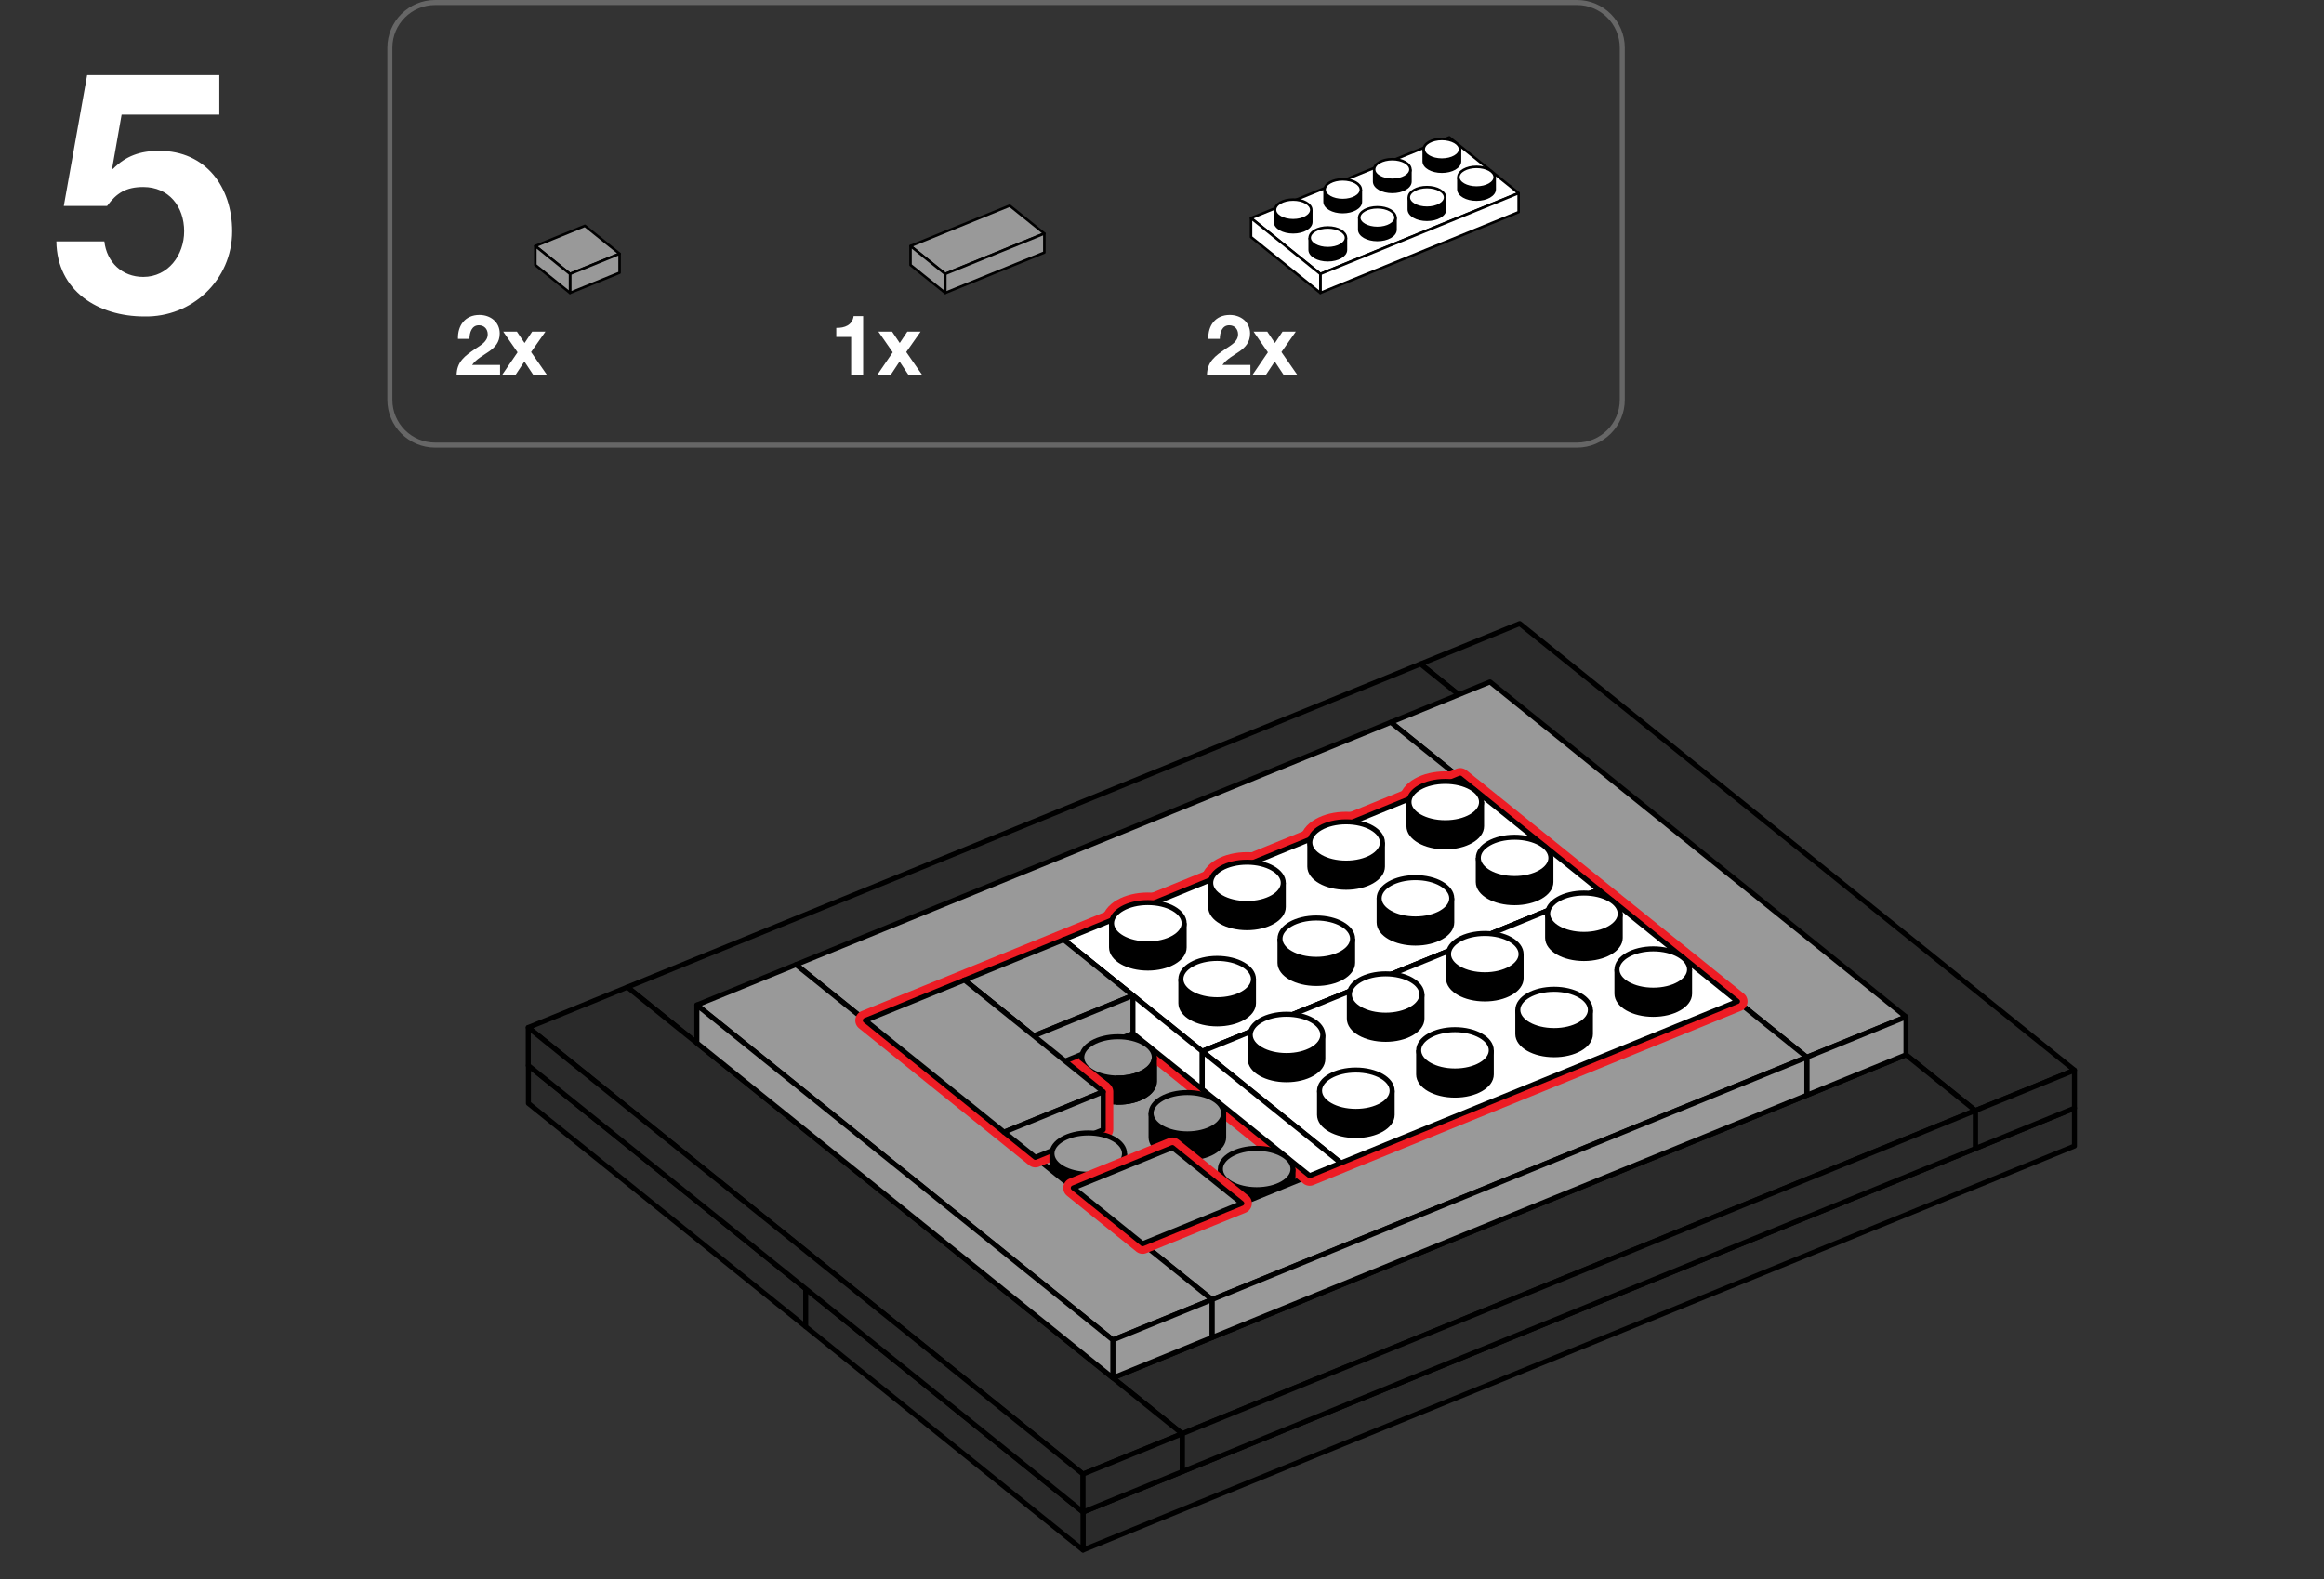 <?xml version="1.0" encoding="utf-8"?>
<!-- Generator: Adobe Illustrator 15.0.0, SVG Export Plug-In . SVG Version: 6.00 Build 0)  -->
<!DOCTYPE svg PUBLIC "-//W3C//DTD SVG 1.1//EN" "http://www.w3.org/Graphics/SVG/1.1/DTD/svg11.dtd">
<svg version="1.1" id="Layer_1" xmlns="http://www.w3.org/2000/svg" xmlns:xlink="http://www.w3.org/1999/xlink" x="0px" y="0px"
	 width="462px" height="314px" viewBox="0 0 462 314" enable-background="new 0 0 462 314" xml:space="preserve">
<rect x="0" y="0" width="462" height="314" fill="#333333" stroke="none"/>
<g>
	<polygon fill="#999999" stroke="#000000" stroke-linejoin="round" stroke-miterlimit="10" points="300.064,241.857 
		221.227,273.982 138.531,207.383 217.365,175.258 	"/>
</g>
<g>
	<g>
		<polygon fill="#2A2A2A" stroke="#000000" stroke-linejoin="round" stroke-miterlimit="10" points="105.043,219.402 
			160.172,263.803 160.172,256.258 105.043,211.861 		"/>
	</g>
</g>
<g>
	<g>
		<polygon fill="#2A2A2A" stroke="#000000" stroke-linejoin="round" stroke-miterlimit="10" points="215.301,308.201 
			412.391,227.885 412.391,220.34 215.301,300.658 		"/>
		<polygon fill="#2A2A2A" stroke="#000000" stroke-linejoin="round" stroke-miterlimit="10" points="160.172,263.803 
			215.301,308.201 215.301,300.658 160.172,256.262 		"/>
	</g>
</g>
<g>
	<polygon fill="#2A2A2A" stroke="#000000" stroke-linejoin="round" stroke-miterlimit="10" points="412.395,212.801 392.684,220.83 
		282.395,132.031 302.105,124 	"/>
	<polygon fill="#2A2A2A" stroke="#000000" stroke-linejoin="round" stroke-miterlimit="10" points="392.684,228.375 
		412.395,220.346 412.395,212.801 392.684,220.83 	"/>
</g>
<g>
	<g>
		<polygon fill="#2A2A2A" stroke="#000000" stroke-linejoin="round" stroke-miterlimit="10" points="296.182,143.131 
			138.512,207.385 124.725,196.285 282.393,132.031 		"/>
	</g>
</g>
<g>
	<g>
		<polygon fill="#2A2A2A" stroke="#000000" stroke-linejoin="round" stroke-miterlimit="10" points="392.684,220.83 
			235.012,285.084 221.227,273.984 378.895,209.73 		"/>
		<polygon fill="#2A2A2A" stroke="#000000" stroke-linejoin="round" stroke-miterlimit="10" points="235.012,292.629 
			392.684,228.375 392.684,220.83 235.012,285.084 		"/>
	</g>
</g>
<g>
	<polygon fill="#2A2A2A" stroke="#000000" stroke-linejoin="round" stroke-miterlimit="10" points="235.012,285.084 
		215.301,293.113 105.014,204.314 124.725,196.285 	"/>
	<polygon fill="#2A2A2A" stroke="#000000" stroke-linejoin="round" stroke-miterlimit="10" points="105.014,204.314 
		105.014,211.855 215.301,300.658 215.301,293.113 	"/>
	<polygon fill="#2A2A2A" stroke="#000000" stroke-linejoin="round" stroke-miterlimit="10" points="215.301,300.658 
		235.012,292.629 235.012,285.084 215.301,293.113 	"/>
</g>
<g>
	<g>
		<polygon fill="#999999" stroke="#000000" stroke-linejoin="round" stroke-miterlimit="10" points="378.904,202.195 
			359.193,210.225 276.498,143.623 296.207,135.594 		"/>
		<polygon fill="#999999" stroke="#000000" stroke-linejoin="round" stroke-miterlimit="10" points="359.193,217.77 378.904,209.74 
			378.904,202.195 359.193,210.225 		"/>
	</g>
</g>
<g>
	<g>
		<polygon fill="#999999" stroke="#000000" stroke-linejoin="round" stroke-miterlimit="10" points="290.281,154.723 
			172.025,202.91 158.24,191.811 276.494,143.623 		"/>
	</g>
</g>
<g>
	<g>
		<polygon fill="#999999" stroke="#000000" stroke-linejoin="round" stroke-miterlimit="10" points="359.193,210.225 
			240.938,258.412 227.152,247.312 345.406,199.125 		"/>
	</g>
	<polygon fill="#999999" stroke="#000000" stroke-linejoin="round" stroke-miterlimit="10" points="240.938,265.957 
		359.193,217.768 359.193,210.225 240.938,258.412 	"/>
</g>
<g>
	<g>
		<polygon fill="#999999" stroke="#000000" stroke-linejoin="round" stroke-miterlimit="10" points="240.938,258.412 
			221.227,266.441 138.531,199.84 158.24,191.811 		"/>
		<polygon fill="#999999" stroke="#000000" stroke-linejoin="round" stroke-miterlimit="10" points="221.227,273.986 
			240.938,265.957 240.938,258.412 221.227,266.441 		"/>
	</g>
	<polygon fill="#999999" stroke="#000000" stroke-linejoin="round" stroke-miterlimit="10" points="138.531,207.383 
		221.227,273.984 221.227,266.441 138.531,199.84 	"/>
</g>
<g id="Layer_1_1_">
	<path fill="#666666" d="M313.5,0c5.247,0,9.5,4.253,9.5,9.5v70c0,5.246-4.253,9.5-9.5,9.5h-227c-5.246,0-9.5-4.254-9.5-9.5v-70
		C77,4.253,81.254,0,86.5,0H313.5z M78,79.5c0,4.694,3.806,8.5,8.5,8.5h227c4.693,0,8.5-3.806,8.5-8.5v-70
		c0-4.694-3.807-8.5-8.5-8.5h-227C81.806,1,78,4.806,78,9.5V79.5z"/>
</g>
<g id="Layer_2">
</g>
<g>
	<path fill="#FFFFFF" d="M43.6,22.803H24.179l-1.882,10.685l0.135,0.134c2.553-2.621,5.51-3.628,9.206-3.628
		c9.273,0,14.515,7.19,14.515,15.993c0,9.677-7.997,17.136-17.472,16.935c-9.139,0-17.337-5.04-17.472-14.918h9.542
		c0.47,4.167,3.562,7.056,7.728,7.056c4.973,0,8.131-4.368,8.131-9.072c0-4.905-3.024-8.803-8.131-8.803
		c-3.427,0-5.309,1.21-7.19,3.763h-8.602l4.637-26.006H43.6V22.803z"/>
</g>
<g>
	<path fill="#FFFFFF" d="M240.209,67.377c-0.084-2.688,1.445-4.754,4.268-4.754c2.15,0,4.031,1.377,4.031,3.679
		c0,1.764-0.939,2.738-2.1,3.562c-1.16,0.824-2.537,1.495-3.395,2.705h5.562v2.05h-8.636c0.018-2.722,1.681-3.881,3.713-5.258
		c1.043-0.706,2.453-1.428,2.471-2.873c0-1.108-0.74-1.814-1.766-1.814c-1.41,0-1.863,1.461-1.863,2.705h-2.285V67.377z"/>
	<path fill="#FFFFFF" d="M252.053,70.049l-2.854-4.116h2.721l1.529,2.268l1.512-2.268h2.64l-2.856,4.065l3.208,4.62h-2.721
		l-1.814-2.738l-1.814,2.738h-2.672L252.053,70.049z"/>
</g>
<g>
	<g>
		<polygon fill="#FFFFFF" stroke="#000000" stroke-width="0.5" stroke-linejoin="round" stroke-miterlimit="10" points="
			301.9,38.407 262.482,54.47 248.699,43.37 288.117,27.308 		"/>
		<polygon fill="#FFFFFF" stroke="#000000" stroke-width="0.5" stroke-linejoin="round" stroke-miterlimit="10" points="
			262.482,58.241 301.9,42.179 301.9,38.407 262.482,54.47 		"/>
		<polygon fill="#FFFFFF" stroke="#000000" stroke-width="0.5" stroke-linejoin="round" stroke-miterlimit="10" points="
			248.699,47.14 262.482,58.241 262.482,54.47 248.699,43.37 		"/>
	</g>
	<g>
		<path stroke="#000000" stroke-width="0.5" stroke-miterlimit="10" d="M260.357,49.687c0,1.135,1.615,2.055,3.606,2.055
			c1.992,0,3.606-0.92,3.606-2.055v-2.4c0,1.135-1.614,2.055-3.606,2.055c-1.991,0-3.606-0.92-3.606-2.055V49.687z"/>
		<path stroke="#000000" stroke-width="0.5" stroke-miterlimit="10" d="M270.211,45.671c0,1.133,1.615,2.053,3.607,2.053
			s3.606-0.92,3.606-2.053v-2.4c0,1.135-1.614,2.055-3.606,2.055s-3.607-0.92-3.607-2.055V45.671z"/>
		<path stroke="#000000" stroke-width="0.5" stroke-miterlimit="10" d="M280.064,41.653c0,1.135,1.615,2.055,3.606,2.055
			c1.994,0,3.608-0.92,3.608-2.055v-2.398c0,1.133-1.614,2.053-3.608,2.053c-1.991,0-3.606-0.92-3.606-2.053V41.653z"/>
		<path stroke="#000000" stroke-width="0.5" stroke-miterlimit="10" d="M289.92,37.638c0,1.135,1.615,2.055,3.607,2.055
			c1.994,0,3.609-0.92,3.609-2.055v-2.4c0,1.135-1.615,2.055-3.609,2.055c-1.992,0-3.607-0.92-3.607-2.055V37.638z"/>
		<path stroke="#000000" stroke-width="0.5" stroke-miterlimit="10" d="M253.467,44.138c0,1.135,1.615,2.055,3.607,2.055
			s3.607-0.92,3.607-2.055v-2.4c0,1.135-1.615,2.055-3.607,2.055s-3.607-0.92-3.607-2.055V44.138L253.467,44.138z"/>
		<path stroke="#000000" stroke-width="0.5" stroke-miterlimit="10" d="M263.32,40.122c0,1.133,1.615,2.053,3.606,2.053
			c1.992,0,3.607-0.92,3.607-2.053v-2.4c0,1.135-1.615,2.055-3.607,2.055c-1.991,0-3.606-0.92-3.606-2.055V40.122z"/>
		<path stroke="#000000" stroke-width="0.5" stroke-miterlimit="10" d="M273.174,36.104c0,1.135,1.615,2.055,3.607,2.055
			c1.994,0,3.609-0.92,3.609-2.055v-2.398c0,1.133-1.615,2.053-3.609,2.053c-1.992,0-3.607-0.92-3.607-2.053V36.104z"/>
		<path stroke="#000000" stroke-width="0.5" stroke-miterlimit="10" d="M283.029,32.089c0,1.135,1.615,2.055,3.606,2.055
			c1.992,0,3.607-0.92,3.607-2.055v-2.4c0,1.135-1.615,2.055-3.607,2.055c-1.991,0-3.606-0.92-3.606-2.055V32.089z"/>
	</g>
	<g>
		
			<ellipse fill="#FFFFFF" stroke="#000000" stroke-width="0.5" stroke-linejoin="round" stroke-miterlimit="10" cx="263.965" cy="47.286" rx="3.607" ry="2.055"/>
		
			<ellipse fill="#FFFFFF" stroke="#000000" stroke-width="0.5" stroke-linejoin="round" stroke-miterlimit="10" cx="273.818" cy="43.271" rx="3.606" ry="2.055"/>
		
			<ellipse fill="#FFFFFF" stroke="#000000" stroke-width="0.5" stroke-linejoin="round" stroke-miterlimit="10" cx="283.673" cy="39.255" rx="3.608" ry="2.053"/>
		
			<ellipse fill="#FFFFFF" stroke="#000000" stroke-width="0.5" stroke-linejoin="round" stroke-miterlimit="10" cx="293.527" cy="35.237" rx="3.609" ry="2.055"/>
		
			<ellipse fill="#FFFFFF" stroke="#000000" stroke-width="0.5" stroke-linejoin="round" stroke-miterlimit="10" cx="257.074" cy="41.737" rx="3.607" ry="2.055"/>
		
			<ellipse fill="#FFFFFF" stroke="#000000" stroke-width="0.5" stroke-linejoin="round" stroke-miterlimit="10" cx="266.928" cy="37.722" rx="3.607" ry="2.055"/>
		
			<ellipse fill="#FFFFFF" stroke="#000000" stroke-width="0.5" stroke-linejoin="round" stroke-miterlimit="10" cx="276.782" cy="33.706" rx="3.608" ry="2.053"/>
		
			<ellipse fill="#FFFFFF" stroke="#000000" stroke-width="0.5" stroke-linejoin="round" stroke-miterlimit="10" cx="286.637" cy="29.688" rx="3.607" ry="2.055"/>
	</g>
</g>
<g>
	<path fill="#FFFFFF" d="M171.59,74.618h-2.385v-7.627h-2.957v-1.798c1.663,0.034,3.192-0.538,3.444-2.335h1.898V74.618z"/>
	<path fill="#FFFFFF" d="M177.471,70.049l-2.856-4.116h2.721l1.529,2.268l1.512-2.268h2.638l-2.856,4.065l3.208,4.62h-2.722
		l-1.814-2.738l-1.814,2.738h-2.671L177.471,70.049z"/>
</g>
<g>
	<path fill="#FFFFFF" d="M91.043,67.377c-0.084-2.688,1.445-4.754,4.267-4.754c2.15,0,4.032,1.377,4.032,3.679
		c0,1.764-0.941,2.738-2.1,3.562c-1.159,0.824-2.537,1.495-3.394,2.705h5.561v2.05h-8.635c0.017-2.722,1.68-3.881,3.712-5.258
		c1.042-0.706,2.453-1.428,2.47-2.873c0-1.108-0.739-1.814-1.764-1.814c-1.411,0-1.865,1.461-1.865,2.705h-2.284V67.377z"/>
	<path fill="#FFFFFF" d="M102.888,70.049l-2.856-4.116h2.721l1.529,2.268l1.512-2.268h2.638l-2.856,4.065l3.208,4.62h-2.722
		l-1.814-2.738l-1.814,2.738h-2.671L102.888,70.049z"/>
</g>
<g>
	<polygon fill="#999999" stroke="#000000" stroke-width="0.5" stroke-linejoin="round" stroke-miterlimit="10" points="
		207.611,46.438 187.899,54.468 181.006,48.919 200.716,40.89 	"/>
	<polygon fill="#999999" stroke="#000000" stroke-width="0.5" stroke-linejoin="round" stroke-miterlimit="10" points="
		187.899,54.468 187.899,58.241 207.611,50.212 207.611,46.438 	"/>
	<polygon fill="#999999" stroke="#000000" stroke-width="0.5" stroke-linejoin="round" stroke-miterlimit="10" points="
		181.006,48.919 181.006,52.689 187.899,58.241 187.899,54.468 	"/>
</g>
<g>
	<g>
		<polygon fill="#999999" stroke="#000000" stroke-width="0.5" stroke-linejoin="round" stroke-miterlimit="10" points="
			123.171,50.454 113.316,54.47 106.422,48.919 116.277,44.905 		"/>
		<polygon fill="#999999" stroke="#000000" stroke-width="0.5" stroke-linejoin="round" stroke-miterlimit="10" points="
			113.316,58.241 123.171,54.228 123.171,50.454 113.316,54.47 		"/>
		<polygon fill="#999999" stroke="#000000" stroke-width="0.5" stroke-linejoin="round" stroke-miterlimit="10" points="
			106.422,52.69 113.316,58.241 113.316,54.47 106.422,48.919 		"/>
	</g>
</g>
<path stroke="#000000" stroke-miterlimit="10" d="M215.049,215.057c0,2.27,3.23,4.108,7.214,4.108c3.986,0,7.215-1.84,7.215-4.108
	v-4.8c0,2.269-3.229,4.108-7.215,4.108c-3.984,0-7.214-1.84-7.214-4.108V215.057z"/>
<g>
	<polygon fill="none" stroke="#ED1C24" stroke-width="4" stroke-linejoin="round" stroke-miterlimit="10" points="172.025,202.91 
		205.821,230.13 219.314,224.635 219.314,217.09 211.736,210.988 225.225,205.493 260.352,233.783 345.406,199.124 290.281,154.723 
			"/>
	
		<ellipse fill="none" stroke="#ED1C24" stroke-width="4" stroke-linejoin="round" stroke-miterlimit="10" cx="228.187" cy="183.583" rx="7.215" ry="4.108"/>
	
		<ellipse fill="none" stroke="#ED1C24" stroke-width="4" stroke-linejoin="round" stroke-miterlimit="10" cx="247.895" cy="175.552" rx="7.215" ry="4.109"/>
	
		<ellipse fill="none" stroke="#ED1C24" stroke-width="4" stroke-linejoin="round" stroke-miterlimit="10" cx="267.604" cy="167.521" rx="7.215" ry="4.107"/>
	
		<ellipse fill="none" stroke="#ED1C24" stroke-width="4" stroke-linejoin="round" stroke-miterlimit="10" cx="287.312" cy="159.487" rx="7.215" ry="4.109"/>
</g>
<path stroke="#000000" stroke-miterlimit="10" d="M257.041,235.132v-2.678c0,2.269-3.229,4.108-7.215,4.108
	c-3.984,0-7.215-1.84-7.215-4.108v8.562"/>
<g>
	<g>
		<polygon fill="#FFFFFF" stroke="#000000" stroke-linejoin="round" stroke-miterlimit="10" points="317.84,176.925 
			239.004,209.048 211.437,186.85 290.271,154.724 		"/>
		<polygon fill="#FFFFFF" stroke="#000000" stroke-linejoin="round" stroke-miterlimit="10" points="239.004,216.593 
			317.84,184.468 317.84,176.925 239.004,209.048 		"/>
		<polygon fill="#FFFFFF" stroke="#000000" stroke-linejoin="round" stroke-miterlimit="10" points="211.437,194.391 
			239.004,216.593 239.004,209.048 211.437,186.85 		"/>
	</g>
	<g>
		<path stroke="#000000" stroke-miterlimit="10" d="M234.752,199.48c0,2.271,3.23,4.109,7.215,4.109c3.985,0,7.217-1.84,7.217-4.109
			v-4.801c0,2.271-3.231,4.109-7.217,4.109c-3.984,0-7.215-1.84-7.215-4.109V199.48z"/>
		<path stroke="#000000" stroke-miterlimit="10" d="M254.459,191.45c0,2.268,3.232,4.106,7.217,4.106
			c3.985,0,7.215-1.84,7.215-4.106v-4.802c0,2.271-3.229,4.109-7.215,4.109c-3.984,0-7.217-1.84-7.217-4.109V191.45z"/>
		<path stroke="#000000" stroke-miterlimit="10" d="M274.168,183.417c0,2.271,3.23,4.108,7.215,4.108
			c3.986,0,7.217-1.84,7.217-4.108v-4.799c0,2.268-3.229,4.106-7.217,4.106c-3.984,0-7.215-1.84-7.215-4.106V183.417z"/>
		<path stroke="#000000" stroke-miterlimit="10" d="M293.877,175.386c0,2.269,3.23,4.107,7.215,4.107
			c3.988,0,7.219-1.841,7.219-4.107v-4.801c0,2.271-3.229,4.108-7.219,4.108c-3.984,0-7.215-1.84-7.215-4.108V175.386z"/>
		<path stroke="#000000" stroke-miterlimit="10" d="M220.972,188.384c0,2.271,3.229,4.109,7.213,4.109
			c3.985,0,7.217-1.841,7.217-4.109v-4.801c0,2.271-3.232,4.108-7.217,4.108c-3.984,0-7.213-1.84-7.213-4.108V188.384z"/>
		<path stroke="#000000" stroke-miterlimit="10" d="M240.678,180.354c0,2.268,3.232,4.106,7.217,4.106
			c3.985,0,7.215-1.84,7.215-4.106v-4.802c0,2.271-3.229,4.109-7.215,4.109c-3.984,0-7.217-1.841-7.217-4.109V180.354z"/>
		<path stroke="#000000" stroke-miterlimit="10" d="M260.387,172.318c0,2.271,3.23,4.109,7.215,4.109
			c3.986,0,7.217-1.84,7.217-4.109v-4.799c0,2.269-3.229,4.107-7.217,4.107c-3.983,0-7.215-1.84-7.215-4.107V172.318z"/>
		<path stroke="#000000" stroke-miterlimit="10" d="M280.096,164.288c0,2.269,3.23,4.106,7.215,4.106
			c3.986,0,7.217-1.84,7.217-4.106v-4.802c0,2.271-3.229,4.109-7.217,4.109c-3.983,0-7.215-1.84-7.215-4.109V164.288z"/>
	</g>
	<g>
		
			<ellipse fill="#FFFFFF" stroke="#000000" stroke-linejoin="round" stroke-miterlimit="10" cx="241.968" cy="194.681" rx="7.216" ry="4.109"/>
		
			<ellipse fill="#FFFFFF" stroke="#000000" stroke-linejoin="round" stroke-miterlimit="10" cx="261.675" cy="186.649" rx="7.216" ry="4.109"/>
		
			<ellipse fill="#FFFFFF" stroke="#000000" stroke-linejoin="round" stroke-miterlimit="10" cx="281.384" cy="178.618" rx="7.216" ry="4.107"/>
		
			<ellipse fill="#FFFFFF" stroke="#000000" stroke-linejoin="round" stroke-miterlimit="10" cx="301.094" cy="170.585" rx="7.217" ry="4.108"/>
		
			<ellipse fill="#FFFFFF" stroke="#000000" stroke-linejoin="round" stroke-miterlimit="10" cx="228.187" cy="183.583" rx="7.215" ry="4.108"/>
		
			<ellipse fill="#FFFFFF" stroke="#000000" stroke-linejoin="round" stroke-miterlimit="10" cx="247.895" cy="175.552" rx="7.215" ry="4.109"/>
		
			<ellipse fill="#FFFFFF" stroke="#000000" stroke-linejoin="round" stroke-miterlimit="10" cx="267.604" cy="167.521" rx="7.215" ry="4.107"/>
		
			<ellipse fill="#FFFFFF" stroke="#000000" stroke-linejoin="round" stroke-miterlimit="10" cx="287.312" cy="159.487" rx="7.215" ry="4.109"/>
	</g>
</g>
<g>
	<g>
		<polygon fill="#FFFFFF" stroke="#000000" stroke-linejoin="round" stroke-miterlimit="10" points="345.406,199.124 
			266.57,231.247 239.004,209.048 317.838,176.923 		"/>
		<polygon fill="#FFFFFF" stroke="#000000" stroke-linejoin="round" stroke-miterlimit="10" points="239.004,216.589 
			260.352,233.783 266.57,231.247 239.004,209.048 		"/>
	</g>
	<g>
		<path stroke="#000000" stroke-miterlimit="10" d="M262.318,221.682c0,2.27,3.229,4.108,7.215,4.108
			c3.984,0,7.217-1.84,7.217-4.108v-4.802c0,2.271-3.232,4.109-7.217,4.109c-3.985,0-7.215-1.841-7.215-4.109V221.682z"/>
		<path stroke="#000000" stroke-miterlimit="10" d="M282.025,213.648c0,2.269,3.231,4.107,7.217,4.107
			c3.984,0,7.215-1.84,7.215-4.107v-4.801c0,2.271-3.23,4.109-7.215,4.109c-3.985,0-7.217-1.84-7.217-4.109V213.648z"/>
		<path stroke="#000000" stroke-miterlimit="10" d="M301.734,205.616c0,2.27,3.229,4.108,7.215,4.108s7.217-1.84,7.217-4.108v-4.8
			c0,2.269-3.23,4.107-7.217,4.107c-3.984,0-7.215-1.84-7.215-4.107V205.616z"/>
		<path stroke="#000000" stroke-miterlimit="10" d="M321.443,197.585c0,2.269,3.229,4.106,7.215,4.106
			c3.988,0,7.219-1.84,7.219-4.106v-4.801c0,2.271-3.23,4.108-7.219,4.108c-3.984,0-7.215-1.84-7.215-4.108V197.585z"/>
		<path stroke="#000000" stroke-miterlimit="10" d="M248.539,210.583c0,2.271,3.229,4.108,7.213,4.108s7.217-1.84,7.217-4.108
			v-4.801c0,2.27-3.232,4.108-7.217,4.108s-7.213-1.84-7.213-4.108V210.583z"/>
		<path stroke="#000000" stroke-miterlimit="10" d="M268.244,202.552c0,2.269,3.232,4.107,7.217,4.107s7.215-1.841,7.215-4.107
			v-4.801c0,2.271-3.23,4.108-7.215,4.108s-7.217-1.84-7.217-4.108V202.552z"/>
		<path stroke="#000000" stroke-miterlimit="10" d="M287.953,194.52c0,2.27,3.23,4.108,7.215,4.108c3.986,0,7.217-1.84,7.217-4.108
			v-4.8c0,2.269-3.23,4.107-7.217,4.107c-3.984,0-7.215-1.841-7.215-4.107V194.52z"/>
		<path stroke="#000000" stroke-miterlimit="10" d="M307.662,186.486c0,2.269,3.229,4.107,7.215,4.107
			c3.986,0,7.217-1.84,7.217-4.107v-4.801c0,2.271-3.229,4.109-7.217,4.109c-3.984,0-7.215-1.84-7.215-4.109V186.486z"/>
	</g>
	<g>
		
			<ellipse fill="#FFFFFF" stroke="#000000" stroke-linejoin="round" stroke-miterlimit="10" cx="269.534" cy="216.88" rx="7.216" ry="4.109"/>
		
			<ellipse fill="#FFFFFF" stroke="#000000" stroke-linejoin="round" stroke-miterlimit="10" cx="289.241" cy="208.849" rx="7.216" ry="4.109"/>
		
			<ellipse fill="#FFFFFF" stroke="#000000" stroke-linejoin="round" stroke-miterlimit="10" cx="308.95" cy="200.817" rx="7.216" ry="4.107"/>
		
			<ellipse fill="#FFFFFF" stroke="#000000" stroke-linejoin="round" stroke-miterlimit="10" cx="328.66" cy="192.784" rx="7.217" ry="4.109"/>
		
			<ellipse fill="#FFFFFF" stroke="#000000" stroke-linejoin="round" stroke-miterlimit="10" cx="255.754" cy="205.782" rx="7.215" ry="4.109"/>
		
			<ellipse fill="#FFFFFF" stroke="#000000" stroke-linejoin="round" stroke-miterlimit="10" cx="275.46" cy="197.751" rx="7.216" ry="4.108"/>
		
			<ellipse fill="#FFFFFF" stroke="#000000" stroke-linejoin="round" stroke-miterlimit="10" cx="295.169" cy="189.72" rx="7.216" ry="4.107"/>
		
			<ellipse fill="#FFFFFF" stroke="#000000" stroke-linejoin="round" stroke-miterlimit="10" cx="314.878" cy="181.687" rx="7.216" ry="4.109"/>
	</g>
</g>
<g>
	<g>
		<polygon fill="#999999" stroke="#000000" stroke-linejoin="round" stroke-miterlimit="10" points="225.225,197.948 
			205.514,205.979 191.728,194.878 211.437,186.85 		"/>
		<polygon fill="#999999" stroke="#000000" stroke-linejoin="round" stroke-miterlimit="10" points="205.514,213.521 
			225.225,205.493 225.225,197.948 205.514,205.979 		"/>
		<polygon fill="#999999" stroke="#000000" stroke-linejoin="round" stroke-miterlimit="10" points="191.728,202.42 
			205.514,213.521 205.514,205.979 191.728,194.878 		"/>
	</g>
</g>
<path stroke="#000000" stroke-miterlimit="10" d="M228.83,226.154c0,2.269,3.23,4.107,7.215,4.107c3.986,0,7.215-1.84,7.215-4.107
	v-4.801c0,2.27-3.229,4.108-7.215,4.108c-3.984,0-7.215-1.84-7.215-4.108V226.154z"/>
<ellipse fill="#999999" stroke="#000000" stroke-miterlimit="10" cx="249.826" cy="232.454" rx="7.215" ry="4.108"/>
<ellipse fill="#999999" stroke="#000000" stroke-miterlimit="10" cx="236.045" cy="221.354" rx="7.215" ry="4.108"/>
<ellipse fill="#999999" stroke="#000000" stroke-miterlimit="10" cx="222.263" cy="210.257" rx="7.215" ry="4.108"/>
<path stroke="#000000" stroke-miterlimit="10" d="M222.263,219.165c3.986,0,7.215-1.84,7.215-4.108v-4.8
	c0,2.269-3.229,4.108-7.215,4.108V219.165z"/>
<line fill="none" stroke="#ED1C24" stroke-width="4" stroke-linejoin="round" stroke-miterlimit="10" x1="213.366" y1="212.3" x2="219.314" y2="217.09"/>
<g>
	<g>
		<polygon fill="#999999" stroke="#000000" stroke-linejoin="round" stroke-miterlimit="10" points="219.314,217.09 
			199.605,225.119 172.02,202.907 191.728,194.878 		"/>
		<polygon fill="#999999" stroke="#000000" stroke-linejoin="round" stroke-miterlimit="10" points="205.821,230.13 
			219.314,224.635 219.314,217.09 199.605,225.119 		"/>
	</g>
</g>
<path stroke="#000000" stroke-miterlimit="10" d="M223.552,244.454v-15.067c0,2.27-3.23,4.108-7.214,4.108
	c-3.986,0-7.215-1.84-7.215-4.108v3.403"/>
<ellipse fill="#999999" stroke="#000000" stroke-miterlimit="10" cx="216.338" cy="229.387" rx="7.215" ry="4.108"/>
<polygon fill="none" stroke="#ED1C24" stroke-width="4" stroke-linejoin="round" stroke-miterlimit="10" points="213.366,236.212 
	227.152,247.312 246.863,239.282 233.074,228.184 "/>
<g>
	<g>
		<polygon fill="#999999" stroke="#000000" stroke-linejoin="round" stroke-miterlimit="10" points="246.863,239.282 
			227.152,247.312 213.366,236.212 233.074,228.184 		"/>
	</g>
</g>
</svg>
